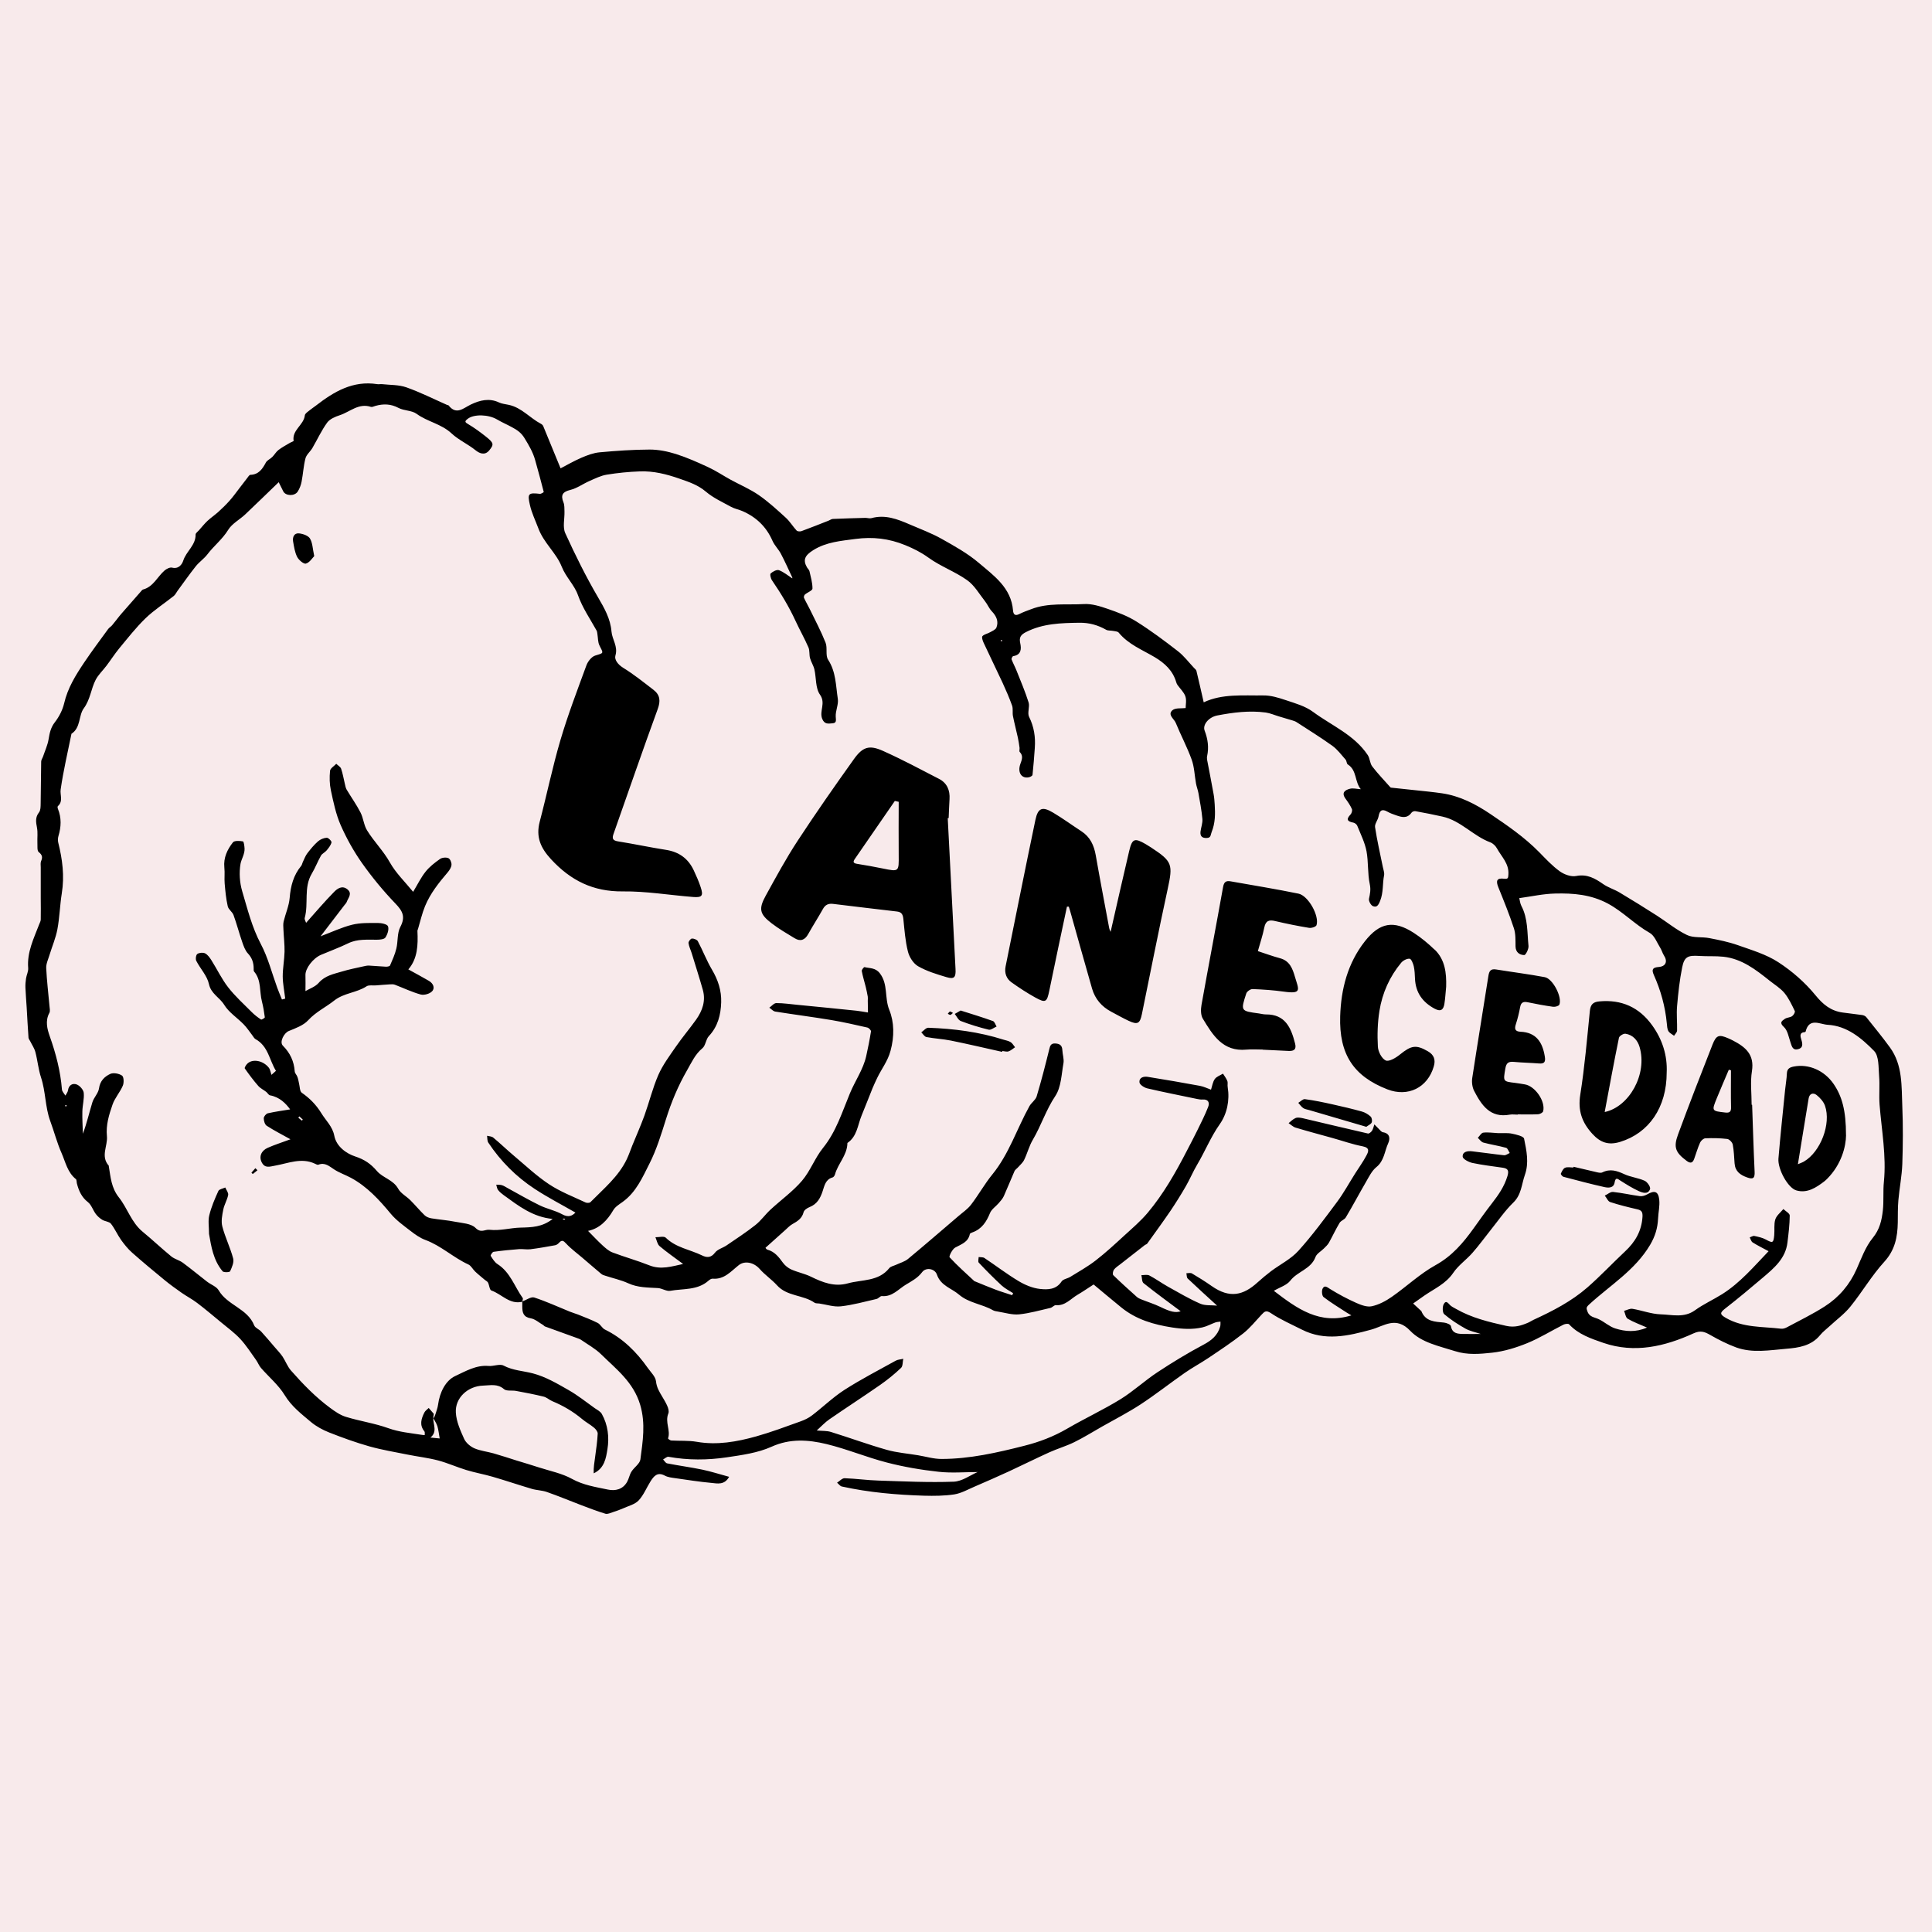 <svg viewBox="0 0 1080 1080" xmlns="http://www.w3.org/2000/svg">
  <defs>
    <style>
      .cls-1, .cls-2 {
        stroke-width: 0px;
      }

      .cls-2 {
        fill: #f8eaeb;
      }
    </style>
  </defs>
  <rect height="1100" width="1100" y="-10" x="-10" class="cls-2"></rect>
  <path d="m546.44,822.88c-7.06,0-14.49.66-21.77-.15-9.73-1.06-19.47-2.72-28.94-5.18-11.38-2.94-22.36-7.56-33.77-10.32-10.14-2.42-20.27-3.19-30.66,1.5-7.65,3.45-16.5,4.66-24.92,5.91-10.83,1.62-21.81,1.69-32.71-.29-.88-.15-1.98.95-3,1.51.73.73,1.39,1.98,2.27,2.17,6.55,1.29,13.21,2.17,19.72,3.52,4.87,1.03,9.66,2.57,14.93,4-2.6,4.7-6.51,3.75-9.84,3.41-6.77-.62-13.47-1.69-20.2-2.64-2.01-.29-4.17-.51-5.89-1.43-4.17-2.24-6.15.29-8.01,3.19-2.23,3.56-3.84,7.67-6.62,10.65-2.05,2.2-5.56,3.05-8.49,4.37-1.9.85-3.88,1.54-5.85,2.17-1.39.44-3.04,1.29-4.24.92-4.61-1.4-9.11-3.12-13.65-4.85-6.37-2.42-12.66-5.07-19.1-7.31-2.71-.95-5.71-.95-8.45-1.76-7.32-2.17-14.56-4.63-21.88-6.76-4.83-1.4-9.84-2.28-14.67-3.75-5.31-1.62-10.43-3.93-15.77-5.36-5.6-1.47-11.42-2.13-17.09-3.27-7.14-1.43-14.34-2.64-21.33-4.59-7.65-2.17-15.15-4.88-22.5-7.78-3.62-1.43-7.28-3.41-10.25-5.91-5.31-4.48-10.8-8.67-14.6-14.94-3.44-5.65-8.82-10.13-13.25-15.2-1.13-1.29-1.72-3.01-2.74-4.44-2.85-3.97-5.49-8.15-8.78-11.71-3.22-3.49-7.14-6.32-10.79-9.36-4.43-3.67-8.82-7.38-13.36-10.83-2.74-2.09-5.85-3.71-8.71-5.69-3.18-2.24-6.37-4.52-9.37-6.98-6.18-5.07-12.33-10.17-18.3-15.46-2.34-2.06-4.35-4.59-6.18-7.12-2.05-2.9-3.48-6.28-5.67-9.07-.99-1.21-3.33-1.25-4.83-2.17-1.39-.85-2.67-1.98-3.66-3.3-1.57-2.13-2.42-5.03-4.35-6.57-3.55-2.75-5.12-6.35-6.18-10.43-.22-.84-.07-2.06-.59-2.46-4.68-3.75-5.78-9.51-7.98-14.54-2.56-5.76-4.13-11.97-6.33-17.92-2.89-7.86-2.52-16.41-5.16-24.38-1.5-4.55-1.9-9.47-3.15-14.17-.55-2.13-1.9-4.04-2.89-6.06-.33-.66-.88-1.29-.95-1.95-.4-5.62-.7-11.24-1.02-16.85-.22-3.71-.55-7.38-.7-11.09-.07-1.72.07-3.45.33-5.18.29-1.98,1.35-3.93,1.21-5.84-.73-8.85,3.11-16.49,6.11-24.34.33-.92.91-1.84.91-2.75.11-4.04,0-8.08,0-12.12v-17.07c0-1.17-.22-2.46.18-3.45.95-2.2.7-3.49-1.32-5.1-.99-.81-.62-3.42-.73-5.21-.11-2.79.29-5.65-.22-8.37-.59-3.12-1.1-5.8,1.13-8.63.91-1.14.88-3.23.91-4.92.15-7.82.15-15.64.29-23.46,0-.95.73-1.87,1.06-2.86,1.06-3.16,2.52-6.28,3.07-9.55.59-3.49,1.17-6.57,3.51-9.58,2.38-3.05,4.32-6.83,5.2-10.57,1.98-8.59,6.48-15.79,11.23-22.87,4.28-6.35,8.86-12.48,13.36-18.65.59-.81,1.54-1.32,2.2-2.09,1.39-1.65,2.67-3.38,4.03-5.07.44-.55.91-1.1,1.39-1.65,3.73-4.26,7.46-8.52,11.2-12.78.18-.22.44-.44.7-.51,5.78-1.54,7.98-7.12,12-10.61,1.1-.95,3-1.91,4.21-1.62,3.73.92,5.6-1.84,6.29-4,1.68-5.18,6.99-8.52,6.88-14.54,0-.77,1.21-1.58,1.87-2.35,1.57-1.76,3.04-3.63,4.76-5.25,1.9-1.76,4.06-3.23,6-4.96,2.23-2.02,4.39-4.11,6.37-6.35,1.94-2.17,3.62-4.52,5.38-6.83,1.5-1.91,2.93-3.86,4.43-5.76.55-.7,1.17-1.8,1.79-1.84,4.65-.15,6.73-3.23,8.67-6.87.7-1.32,2.49-1.98,3.59-3.12,1.24-1.21,2.09-2.86,3.44-3.89,2.01-1.54,4.28-2.72,6.48-4.04.69-.4,2.05-.84,2.01-1.06-1.02-6.1,5.67-8.81,6.26-14.25.11-1.1,1.76-2.09,2.82-2.97,1.1-.92,2.34-1.65,3.48-2.57,10.03-7.78,20.64-14.03,34.14-11.93.84.15,1.76-.07,2.64,0,4.57.51,9.44.29,13.72,1.8,7.76,2.75,15.19,6.5,22.76,9.84.26.11.66.07.81.26,4.39,5.58,8.23,1.51,12.44-.51,5.01-2.39,10.25-3.75,15.77-1.14,1.65.77,3.59.92,5.38,1.32,7.21,1.51,11.86,7.38,18.04,10.61.51.26,1.02.73,1.24,1.21,3.18,7.71,6.33,15.42,9.73,23.68,3.22-1.65,7.28-4.04,11.6-5.91,3.26-1.4,6.73-2.72,10.21-3.05,9.29-.84,18.66-1.51,28.03-1.54,4.9,0,9.99,1.03,14.67,2.5,6.22,1.98,12.22,4.66,18.15,7.42,4.28,1.98,8.23,4.66,12.4,6.94,5.23,2.86,10.8,5.21,15.66,8.55,5.42,3.75,10.32,8.26,15.19,12.7,2.3,2.09,3.92,4.88,6.04,7.16.48.51,1.9.62,2.71.33,5.09-1.87,10.14-3.89,15.19-5.87.81-.33,1.57-.92,2.38-.95,6.04-.26,12.08-.44,18.11-.59,1.17,0,2.42.44,3.44.15,7.65-2.13,14.53.55,21.33,3.49,6,2.61,12.15,4.85,17.82,8.04,7.21,4.04,14.6,8.15,20.86,13.47,8.42,7.16,18.11,13.88,19.14,26.62.18,2.06,1.02,3.23,3.44,2.02,2.16-1.1,4.43-1.91,6.7-2.75,9.55-3.71,19.65-2.28,29.53-2.86,4.39-.26,9.08,1.25,13.36,2.72,5.53,1.91,11.16,4,16.06,7.12,8.01,5.03,15.63,10.72,23.09,16.52,3.37,2.61,6.04,6.2,9,9.33.51.51,1.21,1.06,1.35,1.69,1.39,5.73,2.67,11.49,4.06,17.55,10.32-4.88,21.92-3.71,33.3-3.85,4.17-.07,8.49,1.25,12.51,2.61,5.27,1.76,10.94,3.34,15.3,6.57,10.43,7.71,23.02,12.81,30.59,24.16,1.24,1.84,1.17,4.63,2.52,6.35,3.04,4,6.55,7.6,9.88,11.38.18.22.44.48.7.48,4.61.51,9.22.95,13.87,1.47,4.87.51,9.73.99,14.56,1.69,9.99,1.47,18.77,6.02,27.01,11.57,9.59,6.46,19.14,13.03,27.33,21.37,3.66,3.75,7.28,7.64,11.49,10.68,2.45,1.76,6.29,3.16,9.11,2.61,6.15-1.21,10.5,1.29,15.08,4.48,2.78,1.95,6.22,2.97,9.15,4.7,7.06,4.22,14.05,8.55,21,13,5.6,3.6,10.83,7.97,16.76,10.8,3.59,1.73,8.34.92,12.44,1.73,5.38,1.03,10.8,2.13,15.92,3.93,7.76,2.75,15.92,5.14,22.69,9.55,7.68,4.99,14.93,11.31,20.71,18.39,4.32,5.32,8.67,8.81,15.22,9.73,3.62.51,7.28.88,10.9,1.4.81.11,1.83.55,2.31,1.14,4.46,5.62,9.04,11.16,13.25,16.96,7.21,9.91,6.44,21.66,6.92,33.01.44,10.72.37,21.52,0,32.24-.26,6.76-1.61,13.44-2.2,20.19-.37,4.15-.26,8.37-.33,12.52-.15,8.11-1.57,15.35-7.54,21.88-6.99,7.67-12.33,16.85-18.88,24.97-3.29,4.11-7.69,7.31-11.56,10.91-1.83,1.72-3.92,3.23-5.49,5.18-4.9,5.98-12.04,7.01-18.77,7.56-9.29.77-18.88,2.57-28.07-.73-5.01-1.84-9.84-4.3-14.53-6.98-3.15-1.8-5.45-2.68-9.37-.88-16.1,7.34-32.93,11.27-50.31,5.32-6.77-2.35-13.98-4.7-19.21-10.39-.48-.51-2.23-.26-3.15.18-6.77,3.41-13.28,7.49-20.27,10.35-6.22,2.53-12.88,4.59-19.54,5.32-6.84.73-13.83,1.4-20.89-.88-8.86-2.83-18.66-4.74-24.92-11.31-8.01-8.48-14.67-2.68-21.88-.7-12.95,3.56-25.83,6.54-38.72,0-5.85-2.97-11.93-5.58-17.34-9.22-2.74-1.84-3.62-.81-5.16.81-3.4,3.6-6.51,7.56-10.36,10.57-6.26,4.92-12.92,9.33-19.54,13.77-4.32,2.9-8.97,5.36-13.25,8.37-8.23,5.76-16.17,12.01-24.55,17.51-6.92,4.52-14.31,8.3-21.48,12.37-5.2,2.94-10.25,6.13-15.59,8.74-4.54,2.24-9.44,3.64-14.05,5.73-7.54,3.42-14.93,7.12-22.47,10.61-6.44,2.97-12.92,5.8-19.39,8.59-3.66,1.58-7.28,3.64-11.12,4.26-5.56.84-11.27.88-16.91.73-15.44-.48-30.81-1.8-45.96-5.14-.99-.22-1.79-1.4-2.67-2.13,1.39-.88,2.82-2.53,4.21-2.5,6.37.22,12.73,1.14,19.1,1.32,13.98.44,27.96,1.14,41.9.62,4.68-.18,9.26-3.63,13.36-5.4v.04Zm-303.79-30.4c.26-.66.51-1.28.77-1.95.51-1.76,1.24-3.49,1.46-5.29.91-6.87,4.17-13.55,9.7-16.08,5.6-2.57,11.56-6.2,18.52-5.58,2.78.26,6.22-1.32,8.38-.22,5.27,2.79,10.94,2.94,16.39,4.37,7.06,1.84,13.61,5.69,20.02,9.36,5.09,2.9,9.7,6.61,14.49,10.02,1.43.99,3.22,1.87,4.03,3.27,3.44,6.13,4.24,13.07,3.15,19.75-.8,4.96-1.65,10.65-7.68,13.47-.15-3.16.4-6.21.81-9.25.59-4.3,1.21-8.63,1.43-12.92.07-1.1-1.1-2.57-2.09-3.38-2.12-1.76-4.61-3.08-6.7-4.85-5.01-4.19-10.54-7.42-16.54-9.91-1.68-.7-3.15-2.13-4.87-2.57-5.12-1.25-10.28-2.24-15.44-3.19-2.27-.44-5.27.26-6.73-.99-3.7-3.2-7.72-2.09-11.67-1.98-8.53.26-15.77,6.83-15.26,15.13.29,4.96,2.53,9.95,4.61,14.58.99,2.24,3.44,4.3,5.71,5.32,3.37,1.47,7.21,1.84,10.8,2.86,4.28,1.21,8.53,2.64,12.77,3.97,4.24,1.32,8.53,2.53,12.73,3.93,6.15,1.98,12.73,3.27,18.3,6.35,6.37,3.52,13.17,4.52,19.94,5.95,4.24.92,8.45,0,10.87-4.26,1.03-1.8,1.35-4.04,2.45-5.76,1.5-2.39,4.65-4.37,4.98-6.79,1.32-10.13,3-20.01-.11-30.55-3.77-12.7-13.36-19.9-21.88-28.27-3.22-3.16-7.36-5.4-11.09-8-.69-.48-1.57-.77-2.38-1.06-5.93-2.17-11.89-4.3-17.86-6.46-.4-.15-.66-.59-1.03-.81-2.3-1.32-4.5-3.34-6.95-3.75-4.14-.7-4.72-3.23-4.72-6.54v-2.86c2.23-.81,4.87-2.79,6.66-2.24,6.77,2.2,13.25,5.21,19.87,7.89,1.54.62,3.11,1.07,4.65,1.65,3.69,1.5,7.46,2.9,11.01,4.7,1.54.81,2.45,2.94,3.99,3.67,10.06,4.92,17.68,12.52,24.01,21.52,1.72,2.42,4.32,4.85,4.57,7.49.37,3.41,1.87,5.8,3.48,8.52,1.72,2.9,4.35,7.05,3.4,9.4-1.98,4.92,1.39,9.36-.15,13.92-.07.18,1.1,1.14,1.76,1.18,4.76.29,9.62-.07,14.27.73,11.38,1.98,22.39,0,33.19-3.01,8.38-2.35,16.54-5.43,24.74-8.37,2.31-.81,4.61-1.91,6.51-3.38,6.11-4.66,11.71-10.13,18.15-14.28,9.22-5.91,18.99-10.94,28.58-16.27,1.24-.7,2.85-.73,4.28-1.1-.37,1.72-.18,4.11-1.24,5.1-3.62,3.45-7.57,6.65-11.67,9.51-9.4,6.54-18.99,12.74-28.4,19.24-2.45,1.69-4.54,3.97-7.06,6.24,3.11.29,5.67.11,7.94.81,10.43,3.23,20.67,7.01,31.18,9.99,5.67,1.62,11.71,2.06,17.56,3.05,4.35.73,8.67,2.06,13.03,2.06,15.77,0,31.03-3.49,46.22-7.34,8.49-2.13,16.5-5.18,24.11-9.62,9.77-5.69,20.05-10.46,29.68-16.38,7.28-4.48,13.61-10.43,20.75-15.13,8.38-5.54,16.98-10.76,25.83-15.46,4.5-2.39,7.83-5.21,9.22-10.06.26-.88.15-1.87.18-2.79-.95.15-1.98.15-2.89.48-2.42.88-4.72,2.2-7.21,2.75-5.53,1.25-11.01.95-16.76.07-10.47-1.62-20.2-4.44-28.51-11.16-5.49-4.44-10.83-9-15.55-12.89-3.37,2.17-6.11,4.07-9,5.76-3.88,2.28-6.88,6.24-12.11,5.8-.95-.07-1.94,1.29-3.04,1.54-5.82,1.32-11.64,3.01-17.53,3.6-3.84.37-7.83-.92-11.75-1.54-.99-.15-2.09-.33-2.93-.81-6.04-3.45-13.36-3.97-18.88-8.67-4.21-3.63-10.21-4.92-12.37-11.24-1.14-3.34-6.11-4.19-8.23-1.36-2.49,3.3-5.71,4.96-9,6.94-4.32,2.57-7.69,7.01-13.54,6.46-.91-.07-1.9,1.4-3,1.62-6.62,1.5-13.21,3.38-19.91,4.11-3.92.44-8.05-.99-12.08-1.58-.88-.11-1.9,0-2.56-.4-6.44-4.52-15.41-3.49-21.08-9.8-2.96-3.27-6.77-5.8-9.66-9.11-3.15-3.6-8.23-4.81-11.64-2.17-4.39,3.45-8.12,8.15-14.64,7.6-.73-.07-1.68.55-2.3,1.1-6.19,5.51-14.16,4.37-21.44,5.69-2.12.37-4.57-1.43-6.92-1.54-5.64-.33-11.2-.22-16.54-2.68-4.03-1.84-8.49-2.79-12.73-4.19-.81-.26-1.68-.48-2.31-1.03-3.62-3.01-7.14-6.1-10.72-9.14-3-2.57-6.26-4.92-8.93-7.82-1.57-1.73-2.42-2.2-4.03-.4-.55.59-1.35,1.17-2.12,1.32-4.61.84-9.19,1.65-13.83,2.24-2.09.26-4.24-.22-6.37-.07-4.76.37-9.51.84-14.23,1.5-.66.11-1.79,1.91-1.61,2.24,1.06,1.69,2.19,3.6,3.81,4.63,7.14,4.55,9.51,12.59,14.09,18.98.29.4-.15,1.36-.22,2.06-7.1,1.73-11.49-4.26-17.31-6.28-.99-.33-1.13-2.94-1.87-4.41-.33-.66-1.17-1.03-1.79-1.54-1.79-1.54-3.66-2.98-5.38-4.63-1.35-1.25-2.27-3.27-3.81-3.97-8.42-3.85-15.22-10.46-24-13.69-3-1.1-5.78-3.08-8.34-5.07-3.84-2.97-7.94-5.87-11.01-9.55-6.48-7.82-13.25-15.24-22.28-20.12-3.07-1.65-6.48-2.79-9.4-4.7-2.78-1.8-5.12-4.07-8.82-2.64-.51.22-1.39-.33-2.05-.62-7.47-3.45-14.75-.18-21.92,1.1-3.26.59-5.89,1.69-7.69-1.8-1.65-3.23-.26-6.57,3.4-8.15,3.95-1.73,8.09-3.05,12.66-4.74-4.87-2.72-9.22-4.92-13.28-7.56-1.06-.7-1.65-2.75-1.65-4.19,0-.99,1.32-2.57,2.31-2.79,4.24-.95,8.56-1.54,12.44-2.17-2.42-3.3-5.82-6.87-11.23-7.86-.81-.15-1.39-1.32-2.12-1.91-1.46-1.14-3.26-1.98-4.46-3.34-2.71-3.08-5.16-6.39-7.54-9.77-.26-.37.59-1.8,1.21-2.46,2.78-3.08,8.82-2.17,12.15,1.95.88,1.07,1.06,2.72,1.54,4.08l2.52-2.24c-3.7-5.98-4.28-13.77-11.42-17.73-.81-.44-1.24-1.47-1.87-2.24-1.61-2.06-3-4.26-4.83-6.09-3.59-3.67-8.23-6.61-10.83-10.87-2.52-4.11-7.36-6.1-8.53-11.64-.99-4.59-4.83-8.52-7.06-12.92-.51-.99-.18-3.34.59-3.85,1.06-.73,3.18-.92,4.35-.33,1.43.73,2.56,2.35,3.48,3.78,3.18,5.03,5.75,10.5,9.4,15.2,3.88,4.99,8.64,9.29,13.14,13.81,1.57,1.58,3.37,2.97,5.23,4.19.33.22,2.16-.88,2.12-1.25-.37-2.97-.88-5.95-1.61-8.81-1.46-5.58-.22-11.86-4.36-16.74-.33-.37-.26-1.1-.26-1.69,0-3.23-.88-5.95-3.22-8.45-1.57-1.69-2.45-4.22-3.22-6.5-1.72-4.96-3.04-10.06-4.83-14.98-.66-1.8-2.82-3.08-3.22-4.88-.95-4.15-1.35-8.45-1.72-12.7-.26-2.97.15-6.02-.18-9-.55-5.47,1.65-10.02,4.79-14.03.84-1.06,3.77-.88,5.6-.55.51.07.84,2.64.91,4.08.11,3.08-1.79,5.84-2.27,8.48-.84,4.92-.48,10.46.95,15.31,2.96,9.95,5.42,20.05,10.36,29.41,4.06,7.64,6.22,16.3,9.22,24.53.8,2.2,1.76,4.41,2.63,6.57.62-.15,1.21-.33,1.83-.48-.48-4.15-1.35-8.26-1.39-12.41,0-4.59.91-9.22,1.02-13.84.07-4.07-.44-8.19-.62-12.3-.07-1.54-.22-3.16.11-4.59,1.06-4.41,3-8.7,3.37-13.15.55-6.68,2.12-12.7,6.44-17.92.51-.62.62-1.62,1.02-2.39.77-1.58,1.39-3.34,2.45-4.7,1.83-2.35,3.73-4.7,5.97-6.65,1.28-1.1,3.22-1.91,4.87-1.98.91-.04,2.82,1.95,2.64,2.61-.4,1.62-1.61,3.12-2.74,4.48-.91,1.1-2.49,1.73-3.15,2.9-1.87,3.3-3.22,6.9-5.16,10.13-4.61,7.75-1.68,16.63-3.92,24.71-.22.81.51,1.87.77,2.72,5.31-5.95,10.28-11.82,15.66-17.29,1.76-1.8,4.46-3.82,7.39-1.47,2.96,2.39.51,4.74-.33,7.05-.22.66-.81,1.17-1.24,1.76-4.39,5.73-8.78,11.49-13.39,17.48,6.4-2.42,11.89-5.03,17.64-6.46,4.61-1.14,9.59-.99,14.38-.99,2.01,0,5.23.66,5.67,1.87.66,1.69-.29,4.52-1.43,6.24-.66,1.03-3.07,1.25-4.68,1.25-5.45.07-10.9-.55-16.17,2.02-4.9,2.39-10.06,4.26-15.08,6.39-4.61,1.95-8.93,7.71-8.78,11.42.11,2.97,0,5.95,0,8.89,2.23-1.32,5.49-2.39,7.39-4.59,3.59-4.11,8.38-4.96,13.03-6.35,3.84-1.17,7.83-1.95,11.75-2.83,1.13-.26,2.31-.55,3.44-.48,3.18.15,6.33.48,9.48.62.73,0,2.01-.22,2.2-.7,1.32-3.08,2.74-6.17,3.51-9.4.99-4,.4-8.67,2.23-12.12,3.04-5.76,1.24-8.96-2.82-13.18-6.73-7.01-12.99-14.61-18.63-22.58-4.65-6.61-8.67-13.84-11.93-21.26-2.63-6.06-4.02-12.74-5.42-19.28-.77-3.56-.84-7.34-.48-10.98.15-1.43,2.27-2.64,3.48-3.93.91.92,2.31,1.65,2.71,2.75.95,2.75,1.39,5.65,2.09,8.48.26,1.06.44,2.24.99,3.19,2.56,4.3,5.49,8.37,7.76,12.81,1.61,3.12,1.83,7.05,3.66,9.99,3.84,6.24,9.11,11.42,12.77,17.95,3.29,5.87,8.38,10.76,12.99,16.41,2.45-4.07,4.32-7.97,6.95-11.27,2.19-2.75,5.12-5.03,8.05-7.09,1.17-.81,3.37-1.03,4.68-.48.99.4,1.87,2.46,1.76,3.75-.11,1.43-1.1,2.97-2.09,4.15-4.98,5.84-9.77,11.82-12.7,18.95-1.68,4.07-2.64,8.44-3.92,12.7-.11.4-.37.81-.33,1.21.37,7.78.11,15.42-5.09,21.44,4.03,2.24,7.79,4.22,11.49,6.39,2.34,1.36,3.59,3.93,1.79,5.84-1.32,1.43-4.46,2.31-6.37,1.8-4.94-1.36-9.66-3.64-14.45-5.47-.77-.29-1.72-.26-2.56-.22-2.67.15-5.31.37-7.98.59-1.79.15-3.95-.33-5.27.51-5.56,3.67-12.59,3.64-18.08,7.97-4.72,3.75-10.25,6.32-14.53,10.98-2.67,2.94-7.06,4.48-10.9,6.06-2.6,1.06-5.34,6.13-3.26,8.19,4.06,4.08,6.22,8.74,6.62,14.39.07,1.07,1.14,1.98,1.5,3.08.44,1.17.62,2.42.91,3.67.44,1.76.37,4.33,1.5,5.14,4.46,3.12,8.01,6.65,10.98,11.49,2.52,4.11,6.22,7.38,7.21,12.52,1.21,6.32,7.1,10.1,11.53,11.57,5.38,1.76,8.86,4.15,12.33,8.22,3.29,3.85,9.11,4.85,11.89,9.91,1.43,2.61,4.61,4.19,6.81,6.43,2.74,2.72,5.2,5.73,7.98,8.41.95.92,2.49,1.47,3.81,1.69,4.43.73,8.89,1.03,13.28,1.91,3.92.77,8.85.95,11.31,3.42,3.11,3.12,5.23.77,7.79,1.06,5.97.66,11.6-1.06,17.27-1.21,6.4-.15,12.22-.26,18.08-4.85-11.16-1.06-19.14-7.34-27.3-13.25-1.17-.84-2.34-1.8-3.22-2.94-.62-.77-.69-1.98-1.02-2.97,1.06.07,2.2,0,3.18.29,1.1.33,2.09,1.03,3.11,1.58,6,3.27,11.89,6.72,18,9.69,4.03,1.98,8.64,2.83,12.55,4.99,3.62,2.02,5.71.77,7.43-.95-7.65-4.41-15.48-8.44-22.8-13.25-10.35-6.79-19.03-15.49-25.91-25.85-.66-.99-.48-2.53-.7-3.82,1.17.29,2.6.29,3.44.99,3.92,3.23,7.57,6.79,11.45,10.06,6.51,5.47,12.77,11.42,19.83,16.08,6.26,4.15,13.47,6.9,20.31,10.13.77.37,2.27.33,2.78-.18,7.36-7.49,15.66-14.25,20.31-24.01,1.17-2.46,2.05-5.1,3.07-7.64,2.27-5.58,4.72-11.05,6.77-16.71,2.71-7.53,4.61-15.42,7.79-22.73,2.49-5.65,6.33-10.79,9.88-15.93,3.55-5.14,7.61-9.91,11.23-14.98,3.51-4.96,5.49-10.46,3.77-16.63-1.94-6.87-4.14-13.66-6.22-20.49-.59-1.91-1.54-3.75-1.79-5.69-.11-.81,1.13-2.46,1.87-2.53,1.1-.07,2.85.59,3.33,1.47,2.78,5.21,4.9,10.83,7.9,15.9,3.4,5.73,5.38,11.75,5.16,18.29-.22,6.94-1.83,13.47-6.88,18.87-1.72,1.8-1.79,5.29-3.62,6.79-4.1,3.41-6.07,7.97-8.6,12.37-5.01,8.7-8.78,17.77-11.78,27.35-2.63,8.37-5.23,16.93-9.18,24.71-3.92,7.75-7.5,16.08-15.04,21.48-1.9,1.36-4.14,2.72-5.23,4.63-3.4,5.8-7.68,10.21-14.09,11.57,2.74,2.75,5.31,5.54,8.09,8.08,1.68,1.54,3.51,3.19,5.6,3.97,6.81,2.57,13.83,4.52,20.57,7.2,6.55,2.61,12.48.59,18.88-.77-4.76-3.56-9.15-6.57-13.17-9.99-1.24-1.06-1.57-3.27-2.31-4.96,1.98.04,4.76-.73,5.78.26,5.71,5.62,13.54,6.61,20.27,9.91,2.6,1.29,5.01,1.43,7.25-1.54,1.43-1.91,4.35-2.61,6.44-4.04,5.45-3.71,11.01-7.34,16.17-11.42,3.07-2.42,5.42-5.8,8.34-8.52,5.85-5.43,12.51-10.17,17.67-16.19,4.68-5.47,7.21-12.74,11.75-18.36,7.39-9.14,10.72-20.12,15.08-30.59,2.89-6.98,7.39-13.25,9.08-20.74,1.02-4.59,1.94-9.18,2.67-13.81.11-.62-1.17-1.98-2.01-2.17-6.7-1.51-13.36-3.05-20.13-4.19-10.43-1.73-20.93-3.08-31.36-4.74-1.21-.18-2.23-1.43-3.33-2.17,1.32-.92,2.6-2.57,3.92-2.57,4.02,0,8.05.62,12.04.99,10.9,1.06,21.85,2.13,32.75,3.27,2.16.22,4.28.66,6.44.99-.04-2.2-.07-4.41-.11-6.64,0-.73.11-1.47,0-2.2-.33-1.84-.69-3.64-1.13-5.43-.73-2.97-1.68-5.91-2.23-8.92-.11-.66,1.21-2.28,1.54-2.17,2.96.73,6.07.26,8.53,3.41,4.76,6.13,2.56,13.73,5.31,20.49,2.78,6.83,2.89,14.87.69,22.91-1.57,5.8-4.98,10.02-7.39,15.02-.95,1.95-1.83,3.89-2.67,5.87-2.05,5.07-4.02,10.21-6.11,15.27-2.2,5.32-2.49,11.64-7.9,15.31-.07.04-.04.29-.04.44-.26,6.57-5.31,11.2-6.95,17.22-.18.62-.77,1.47-1.32,1.62-3.92,1.06-4.57,4.66-5.56,7.67-1.32,4.04-3.15,7.27-7.32,8.92-1.32.51-3.04,1.65-3.33,2.86-.91,3.53-3.44,5.07-6.26,6.65-1.5.84-2.74,2.2-4.06,3.38-3.62,3.23-7.25,6.5-10.98,9.84.04.07.48.92,1.06,1.06,4.1,1.1,6.4,4.15,8.75,7.38,1.14,1.54,2.89,2.94,4.65,3.71,3.55,1.58,7.43,2.31,10.9,4,6.59,3.23,13.17,5.84,20.68,3.75,7.94-2.2,17.09-.95,23.13-8.48.8-1.03,2.52-1.29,3.84-1.91,2.23-1.06,4.79-1.73,6.62-3.23,9.48-7.86,18.81-15.94,28.18-23.94,2.41-2.09,5.2-3.93,7.1-6.43,4.21-5.47,7.57-11.6,11.93-16.93,9.33-11.46,13.69-25.52,20.71-38.15,1.1-1.95,3.4-3.41,4.03-5.43,2.6-8.67,4.87-17.48,7.02-26.25.51-2.09.91-3.52,3.51-3.34,2.52.15,3.73,1.17,3.84,3.75.11,2.42,1.02,4.96.62,7.27-1.13,6.24-1.28,13.44-4.57,18.36-5.2,7.75-7.9,16.52-12.55,24.42-2.09,3.52-3.07,7.64-4.9,11.35-.81,1.62-2.34,2.86-3.59,4.29-.59.66-1.43,1.14-1.76,1.91-2.05,4.66-3.92,9.4-6,14.03-.66,1.43-1.79,2.64-2.82,3.86-1.61,1.87-3.99,3.38-4.87,5.54-2.01,4.96-4.65,8.99-9.88,10.83-.51.18-1.28.51-1.39.88-.91,4.59-4.72,5.69-8.2,7.6-1.65.92-3.59,4.92-3.11,5.43,4.32,4.7,9.15,8.96,13.83,13.33.11.11.26.11.4.15,3.88,1.58,7.68,3.19,11.6,4.66,3,1.14,6.11,2.02,9.15,3.05.18-.37.33-.77.51-1.14-2.16-1.4-4.5-2.57-6.37-4.26-4.43-4.11-8.71-8.41-12.84-12.81-.51-.55-.07-2.06-.04-3.12,1.06.15,2.38,0,3.18.51,6.4,4.26,12.51,8.96,19.1,12.92,3.62,2.17,7.9,3.97,12.04,4.41,4.17.44,8.97.48,12-4.15.88-1.36,3.29-1.62,4.9-2.61,4.79-2.97,9.77-5.73,14.2-9.18,5.56-4.3,10.76-9.11,15.95-13.88,4.5-4.11,9.15-8.08,13.06-12.7,8.85-10.54,15.63-22.47,21.92-34.66,2.01-3.86,4.02-7.67,5.93-11.57,2.09-4.3,4.28-8.55,6-13,.91-2.35.15-4.37-3.11-4.15-.99.07-2.01-.07-3-.29-9.33-1.95-18.7-3.78-27.96-5.95-1.68-.4-4.21-2.06-4.32-3.34-.26-2.75,2.31-3.45,4.68-3.08,9.73,1.58,19.47,3.23,29.16,5.03,2.12.4,4.1,1.4,6.15,2.13.66-2.02.95-4.3,2.12-5.95.99-1.4,3-2.02,4.57-3.01.84,1.36,1.87,2.64,2.42,4.08.4,1.03,0,2.31.22,3.45,1.21,7.49-.4,14.98-4.43,20.71-5.05,7.16-8.2,15.16-12.59,22.54-2.34,3.93-4.1,8.22-6.4,12.19-2.67,4.63-5.49,9.14-8.45,13.55-4.24,6.24-8.71,12.34-13.1,18.47-.33.44-1.02.55-1.46.92-4.54,3.52-9.07,7.05-13.58,10.61-1.24.99-2.67,1.84-3.59,3.08-.55.73-.84,2.61-.37,3.05,4.28,4.19,8.75,8.19,13.17,12.15.73.66,1.68,1.06,2.6,1.43,3.48,1.4,7.06,2.5,10.43,4.11,5.86,2.86,8.6,3.45,11.49,2.5-6.51-4.88-13.76-10.13-20.75-15.71-.99-.77-.84-2.97-1.21-4.48,1.5,0,3.26-.44,4.46.18,3.55,1.87,6.84,4.26,10.36,6.24,5.93,3.3,11.82,6.79,18.04,9.51,2.74,1.21,6.22.77,9.44,1.1-5.89-5.4-11.23-10.21-16.43-15.16-.62-.59-.51-1.95-.73-2.94,1.06,0,2.31-.37,3.11.11,3.73,2.2,7.43,4.52,10.98,7.01,10.14,7.16,17.78,5.21,25.72-2.02,2.45-2.2,4.98-4.33,7.61-6.32,5.09-3.78,11.05-6.72,15.22-11.35,7.79-8.63,14.71-18.06,21.66-27.39,3.77-5.07,6.77-10.68,10.17-16.01,2.05-3.23,4.32-6.35,6.11-9.73,1.13-2.13,2.27-4.41-2.01-5.25-5.78-1.1-11.38-3.12-17.09-4.7-6.84-1.91-13.69-3.71-20.46-5.76-1.43-.44-2.6-1.65-3.88-2.5,1.28-.99,2.45-2.28,3.92-2.86,1.1-.44,2.6-.18,3.84.07,12.19,2.86,24.37,5.8,36.59,8.59.62.15,1.79-.81,2.27-1.54.66-1.03.91-2.35,1.32-3.56.84.84,1.65,1.73,2.49,2.53.73.7,1.46,1.76,2.34,1.87,4.14.66,3.95,3.86,2.89,6.17-2.05,4.48-2.19,9.8-6.62,13.33-2.52,2.06-4.13,5.4-5.82,8.33-3.81,6.54-7.35,13.25-11.23,19.75-.73,1.25-2.71,1.8-3.48,3.05-2.16,3.6-3.92,7.42-5.96,11.09-.7,1.25-1.83,2.24-2.85,3.27-1.57,1.58-3.95,2.83-4.65,4.7-2.53,6.87-10.06,8.04-14.09,13.25-1.98,2.57-5.82,3.71-9.22,5.69,13.1,10.02,25.61,19.17,43.36,13.73-1.17-.7-1.9-1.1-2.6-1.54-4.36-2.86-8.86-5.54-12.95-8.7-.91-.7-1.17-3.56-.51-4.77,1.1-2.09,2.52-.73,4.17.29,4.68,2.9,9.59,5.51,14.6,7.75,2.71,1.21,6.07,2.46,8.71,1.87,3.92-.84,7.79-2.9,11.16-5.25,8.27-5.76,15.73-12.89,24.48-17.73,9.19-5.07,15.41-12.41,21.26-20.56,3.37-4.7,6.7-9.44,10.25-13.99,3.62-4.66,6.92-9.4,8.67-15.24.99-3.27.11-4.3-2.85-4.7-5.6-.81-11.27-1.47-16.76-2.64-2.05-.44-5.34-2.17-5.42-3.49-.18-2.86,2.82-3.3,5.27-3.01,5.97.66,11.89,1.58,17.86,2.2.99.11,2.12-.81,3.18-1.25-.66-.99-1.14-2.64-2.01-2.9-4.21-1.17-8.56-1.8-12.77-2.94-1.17-.33-2.05-1.72-3.07-2.64,1.02-1.03,1.94-2.79,3.04-2.9,2.67-.33,5.45.15,8.16.26,2.63.11,5.31-.22,7.83.29,2.45.51,6.55,1.43,6.84,2.83,1.35,6.61,2.85,13.44.44,20.23-1.87,5.29-1.9,11.09-6.48,15.49-4.61,4.48-8.34,9.95-12.4,15.02-3.48,4.33-6.73,8.89-10.43,13.07-3.4,3.89-7.87,6.94-10.72,11.16-4.14,6.13-10.54,8.85-16.17,12.74-2.09,1.43-4.17,2.94-6.26,4.41,1.43,1.32,2.85,2.61,4.24,3.93.11.11.26.18.33.29,2.34,5.95,7.57,5.95,12.73,6.46,1.35.15,3.62,1.06,3.81,1.94.73,4.15,3.62,4.33,6.73,4.41,3.18.07,6.33,0,9.95,0-3.11-1.03-6.04-1.58-8.53-2.97-4.17-2.35-8.27-4.99-11.89-8.08-1.03-.88-1.06-4.19-.26-5.65,1.46-2.61,2.71,0,3.95.95.91.73,2.01,1.21,3,1.8,8.71,4.99,18.3,7.27,27.99,9.44,4.65,1.03,8.27-.11,12.15-1.76,1.06-.44,2.01-1.14,3.07-1.62,10.72-4.92,21.19-10.32,30.12-18.1,7.32-6.39,13.98-13.51,21.08-20.16,5.64-5.25,9.22-11.34,9.73-19.28.15-2.61-.4-3.71-2.93-4.26-5.09-1.17-10.17-2.42-15.11-4.04-1.28-.4-2.01-2.39-3.04-3.6,1.54-.73,3.18-2.2,4.61-2.06,5.01.51,9.99,1.69,15,2.35,1.28.18,2.85-.29,4.03-.95,4.17-2.42,6.29-1.8,6.81,2.97.37,3.45-.51,7.01-.66,10.57-.26,5.25-1.61,9.84-4.43,14.61-8.45,14.28-22.4,22.62-34.07,33.34-1.83,1.69-1.61,2.17-.95,4,1.17,3.16,4.02,3.12,6.4,4.3,3.11,1.51,5.85,4.08,9.07,5.1,5.64,1.8,11.53,2.28,17.78-.48-4.06-1.8-7.61-3.05-10.76-4.92-1.17-.7-1.39-2.9-2.05-4.41,1.57-.4,3.26-1.4,4.72-1.14,5.27.88,10.47,2.9,15.73,3.08,6.37.18,13.06,2.17,19.21-2.28,4.72-3.41,10.17-5.87,15.11-8.96,10.17-6.39,17.82-15.5,26.02-24.05-3.26-1.76-6.18-3.19-8.93-4.92-.8-.51-1.1-1.84-1.61-2.79.88-.29,1.83-.99,2.6-.81,2.19.48,4.5.95,6.44,2.02,3.73,2.06,4.24,1.98,4.65-2.39.29-2.97-.26-6.17.62-8.92.7-2.17,2.93-3.86,4.5-5.76,1.24,1.21,3.55,2.42,3.55,3.63-.04,5.03-.66,10.1-1.28,15.13-1.06,8.88-7.43,14.21-13.65,19.5-6.95,5.91-13.94,11.75-21.11,17.33-3.07,2.39-3.15,3.27.44,5.32,9.62,5.51,20.35,4.74,30.7,5.98,1.1.15,2.38-.26,3.37-.81,7.1-3.82,14.42-7.34,21.19-11.71,7.9-5.07,13.87-12.08,17.75-20.86,2.64-5.95,4.94-12.41,8.97-17.33,3.92-4.77,5.05-9.91,5.67-15.38.59-5.32.04-10.76.59-16.08,1.43-14.5-1.28-28.75-2.42-43.07-.4-5.32.18-10.68-.26-16.01-.4-4.81,0-11.16-2.82-14.03-7.03-7.16-15.15-14.03-25.94-14.61-4.21-.22-10.39-4.22-12.33,3.82,0,.11-.22.22-.37.26-3.29.22-2.56,2.46-1.98,4.33.73,2.39.99,4.55-1.94,5.25-3,.73-3.44-1.73-4.17-3.86-1.02-2.97-1.57-6.64-3.66-8.55-2.74-2.5-1.13-3.41.51-4.55,1.17-.81,2.89-.73,4.06-1.51.84-.59,1.83-2.28,1.5-2.9-1.68-3.49-3.37-7.12-5.78-10.06-2.27-2.72-5.45-4.63-8.27-6.87-7.72-6.17-15.55-12.26-25.8-13.4-4.46-.48-8.97-.15-13.47-.44-6.4-.44-8.42.4-9.62,6.35-1.43,7.12-2.23,14.39-2.85,21.63-.4,4.52.11,9.11,0,13.7,0,.99-1.1,1.98-1.68,2.94-1.1-.85-2.53-1.51-3.18-2.61-.69-1.21-.73-2.83-.88-4.26-.88-9.47-3.4-18.54-7.28-27.17-1.46-3.27-.37-4.15,2.74-4.41,3.99-.33,5.12-3.08,2.93-6.46-.84-1.32-1.24-2.94-2.09-4.3-1.83-2.9-3.18-6.79-5.85-8.3-8.34-4.7-14.86-11.79-23.38-16.38-9.51-5.1-19.39-5.87-29.53-5.62-6.59.15-13.14,1.62-20.02,2.57.33,1.32.48,2.98,1.17,4.33,3.73,7.05,3.22,14.83,3.99,22.4.18,1.69-1.57,5.14-2.38,5.1-2.6-.07-4.83-1.51-4.87-4.92-.04-3.38.11-6.94-.91-10.06-2.53-7.71-5.6-15.27-8.67-22.84-1.54-3.78-.84-5.32,3.04-4.88,2.34.26,2.45-.22,2.56-2.46.37-6.06-3.88-9.84-6.4-14.47-.77-1.4-2.23-2.83-3.7-3.38-9.59-3.56-16.5-12.12-26.71-14.39-5.05-1.14-10.14-2.13-15.26-3.05-.66-.11-1.76.33-2.12.88-2.45,3.41-5.53,2.5-8.6,1.43-1.65-.55-3.33-1.17-4.83-2.02-3.18-1.8-4.39-.59-4.98,2.68-.37,2.06-2.23,4.15-1.94,5.98,1.13,7.49,2.85,14.87,4.35,22.29.29,1.5.95,3.12.7,4.55-.95,4.74-.29,9.55-2.23,14.39-1.1,2.79-2.01,3.64-3.95,2.94-1.17-.4-2.56-2.9-2.27-4.15.59-2.75,1.1-5.07.44-8.15-1.28-6.02-.7-12.41-1.83-18.47-.95-4.88-3.26-9.47-5.16-14.17-.29-.77-1.32-1.58-2.16-1.76-3.29-.62-4.28-1.76-1.61-4.55.66-.66,1.1-2.28.77-3.05-.91-2.06-2.2-3.93-3.55-5.77-2.49-3.41-.29-4.88,2.49-5.58,1.68-.44,3.66.11,6.04.26-3.51-4.19-2.09-10.57-7.28-13.84-.7-.44-.59-2.02-1.24-2.72-2.38-2.68-4.54-5.65-7.39-7.71-6.51-4.66-13.32-8.89-20.05-13.25-.69-.44-1.54-.7-2.34-.95-2.45-.77-4.94-1.47-7.39-2.2-2.49-.73-4.94-1.84-7.47-2.2-9.11-1.21-18.11-.07-27.08,1.65-4.72.92-8.34,5.14-7.06,8.48,1.79,4.66,2.45,9.33,1.39,14.21-.15.7-.11,1.47,0,2.17,1.21,6.39,2.49,12.74,3.62,19.13.37,1.91.48,3.89.62,5.84.33,5.21.33,10.24-1.72,15.35-.69,1.69-.29,3.16-2.63,3.3-2.64.15-3.88-.95-3.59-3.56.29-2.35,1.24-4.74,1.06-7.01-.44-4.88-1.39-9.73-2.23-14.58-.33-1.8-1.03-3.52-1.35-5.32-.81-4.44-.91-9.14-2.42-13.33-2.53-7.01-6.07-13.62-8.89-20.52-.91-2.28-4.76-4.55-1.87-7.09,1.68-1.43,5.05-.92,7.39-1.21,0-1.8.59-4.41-.15-6.54-.81-2.35-2.89-4.22-4.39-6.35-.33-.48-.59-1.03-.73-1.58-1.9-6.46-6.33-10.57-11.97-13.95-6.99-4.15-14.78-7.16-20.2-13.77-.59-.7-2.09-.73-3.18-.95-1.28-.26-2.74-.04-3.81-.62-4.65-2.64-9.51-4-14.93-3.93-10.28.15-20.46.37-29.97,5.25-2.82,1.47-3.84,2.9-3.15,6.1.7,3.23.66,6.61-3.92,7.31-.4.07-1.06,1.36-.91,1.8.81,2.13,1.9,4.11,2.74,6.21,2.34,5.91,4.87,11.79,6.77,17.84.77,2.46-.8,5.84.26,8.04,2.78,5.58,3.66,11.31,3.22,17.37-.37,5.03-.73,10.1-1.28,15.13-.07.51-1.24,1.17-1.98,1.32-4.1.92-6.48-2.61-4.87-7.27.81-2.35,1.9-4.59-.29-6.87-.4-.4,0-1.58-.11-2.39-.26-1.91-.55-3.78-.95-5.65-.88-4.04-1.94-8-2.74-12.04-.37-1.91.15-4.04-.48-5.84-1.54-4.33-3.4-8.55-5.31-12.74-3.48-7.49-7.14-14.91-10.61-22.4-.55-1.14-1.17-3.12-.66-3.67.99-1.1,2.85-1.36,4.24-2.17,1.32-.73,3.11-1.47,3.59-2.64,1.32-3.45,0-6.39-2.56-9.07-1.54-1.58-2.41-3.85-3.81-5.62-3.22-4.08-5.93-8.92-9.99-11.79-6.77-4.81-14.89-7.71-21.63-12.59-4.17-3.01-8.23-5.03-12.95-6.98-9.22-3.78-18.19-4.77-27.85-3.49-8.12,1.1-16.28,1.69-23.57,6.24-4.68,2.94-5.93,5.4-3.59,9.58.44.77,1.24,1.4,1.43,2.2.73,3.23,1.72,6.5,1.68,9.73,0,1.1-2.82,2.13-4.24,3.34-.4.37-.69,1.36-.51,1.8.99,2.2,2.23,4.26,3.29,6.43,3,6.2,6.26,12.3,8.78,18.65,1.17,2.94-.18,7.12,1.43,9.55,4.43,6.79,4.28,14.47,5.42,21.88.48,3.16-1.35,6.65-1.17,9.91.11,2.06.59,3.6-1.83,3.75-2.16.15-4.39.77-5.71-2.46-1.79-4.41,2.16-8.74-1.28-13.59-2.56-3.6-2.01-9.36-3.11-14.1-.51-2.17-1.83-4.11-2.42-6.24-.55-1.98-.11-4.26-.91-6.06-2.16-4.99-4.87-9.73-7.14-14.65-3.69-8.04-8.23-15.53-13.21-22.8-.73-1.06-1.28-3.41-.73-3.89,1.17-1.06,3.4-2.24,4.61-1.8,2.71,1.03,5.05,3.01,7.39,4.55,0,.22.18-.26,0-.59-2.09-4.41-4.06-8.89-6.33-13.18-1.35-2.53-3.55-4.63-4.68-7.2-3.4-7.82-9.04-13.22-16.76-16.6-2.09-.92-4.46-1.32-6.44-2.42-4.79-2.64-9.92-4.96-14.01-8.44-4.46-3.78-9.37-5.4-14.75-7.27-7.35-2.57-14.56-4.37-22.21-4.08-6.22.22-12.44.84-18.55,1.84-3.26.55-6.4,2.13-9.51,3.49-3.62,1.58-6.99,4.08-10.76,5.03-4.24,1.03-5.56,2.75-3.84,7.01.62,1.54.48,3.41.55,5.14.11,4.04-1.1,8.63.44,12.01,5.56,12.19,11.53,24.27,18.3,35.84,3.59,6.13,6.95,12.04,7.54,19.13.37,4.52,3.73,8.3,2.2,13.44-.7,2.28,1.39,5.03,4.28,6.83,5.96,3.67,11.45,8.08,17.02,12.37,3.7,2.86,4.02,6.21,2.31,10.83-8.45,23.09-16.43,46.37-24.63,69.58-.99,2.75-.48,3.82,2.56,4.3,8.97,1.43,17.82,3.34,26.79,4.74,7.28,1.14,12.4,4.88,15.48,11.49,1.43,3.05,2.78,6.13,3.84,9.33,1.61,4.81.81,5.91-4.21,5.51-13.14-1.03-26.24-3.27-39.34-3.12-16.54.18-29.09-6.06-40.1-17.99-5.86-6.35-8.53-12.48-6.33-20.93,3.99-15.16,7.14-30.55,11.56-45.56,4.17-14.17,9.48-28.02,14.56-41.89.8-2.2,2.89-4.85,4.94-5.47,4.79-1.5,4.72-.99,2.38-5.58-.95-1.84-.81-4.22-1.17-6.35-.11-.7-.15-1.47-.48-2.06-3.62-6.54-7.87-12.63-10.43-19.86-1.98-5.62-6.73-9.95-9.08-15.9-3.04-7.67-9.99-13.14-13.06-21.44-1.61-4.3-3.7-8.52-4.72-13.11-1.43-6.28-.81-6.83,5.6-6.1.69.07,2.19-.88,2.16-1.06-1.5-5.95-3.15-11.86-4.79-17.77-1.24-4.48-3.51-8.3-5.93-12.26-1.87-3.12-4.21-4.63-6.99-6.13-2.74-1.51-5.64-2.72-8.34-4.33-4.87-2.9-12.88-3.05-16.32-.48-2.12,1.58-1.68,2.02.33,3.19,3.22,1.91,6.26,4.15,9.22,6.46,5.01,3.93,5.12,4.7,2.34,8.11-2.64,3.19-5.82,1.36-7.61-.07-4.28-3.45-9.59-5.84-13.32-9.33-5.86-5.51-13.54-6.57-19.65-11.05-2.71-1.98-7.03-1.69-10.1-3.3-4.32-2.31-8.49-2.39-12.95-1.14-.84.22-1.79.77-2.49.55-6.84-2.28-11.71,2.79-17.42,4.66-2.56.84-5.53,2.09-7.03,4.11-3.22,4.44-5.53,9.51-8.31,14.28-1.17,1.98-3.29,3.63-3.84,5.73-1.1,4.22-1.32,8.7-2.16,13.03-.37,1.95-1.14,3.97-2.23,5.62-1.83,2.64-6.81,2.35-8.05-.26-.88-1.84-1.83-3.67-2.52-5.07-6.37,6.13-12.48,12.12-18.7,17.99-3.15,2.97-7.39,5.14-9.55,8.67-3.22,5.25-7.98,8.89-11.6,13.66-1.87,2.46-4.57,4.26-6.51,6.68-3.55,4.48-6.84,9.18-10.25,13.81-.66.92-1.17,2.06-2.01,2.75-5.27,4.22-11.05,7.89-15.88,12.56-5.34,5.18-9.95,11.12-14.71,16.85-2.52,3.08-4.68,6.46-7.1,9.66-1.98,2.64-4.5,4.96-6,7.82-2.63,5.07-2.96,10.94-6.66,15.97-2.96,4-1.61,10.83-6.88,14.21-2.09,10.35-4.54,20.67-6.04,31.14-.44,3.12,1.54,6.57-1.57,9.33-.26.22-.15,1.07.04,1.51,2.05,5.03,1.83,10.06.29,15.16-.33,1.14-.4,2.53-.11,3.71,2.34,9.33,3.55,18.69,1.98,28.35-1.06,6.64-1.21,13.44-2.45,20.05-.91,4.88-2.93,9.55-4.39,14.32-.73,2.46-1.98,4.96-1.87,7.42.33,7.09,1.21,14.17,1.83,21.22.11,1.29.48,2.83-.07,3.82-2.42,4.48-1.21,9.03.22,13.07,3.44,9.69,6,19.5,6.81,29.74.11,1.17,1.24,2.28,1.94,3.42.48-.95,1.28-1.84,1.43-2.86.44-3.12,2.67-4.22,4.94-3.34,1.68.66,3.7,2.94,3.88,4.66.33,3.41-.7,6.94-.77,10.39-.11,4.15.18,8.34.29,12.48,2.23-5.95,3.55-11.86,5.31-17.59.84-2.72,3.33-5.07,3.7-7.78.59-4.22,3.15-6.61,6.29-8.08,1.76-.81,4.9-.22,6.59.95,1.02.7,1.13,4,.44,5.62-1.57,3.71-4.5,6.87-5.78,10.65-1.94,5.62-3.73,11.27-3.11,17.62.51,5.43-3.66,11.2,1.02,16.45.07.07,0,.29.04.44,1.02,6.02,1.35,11.93,5.64,17.33,4.79,6.02,6.95,13.99,13.28,19.17,5.45,4.48,10.58,9.36,16.06,13.84,1.87,1.5,4.46,2.06,6.4,3.49,4.61,3.42,9.04,7.09,13.58,10.61,2.16,1.65,5.23,2.68,6.48,4.85,4.87,8.37,16.1,10.1,19.83,19.57.55,1.4,2.67,2.13,3.84,3.38,2.6,2.83,5.05,5.76,7.54,8.67,1.5,1.76,3.15,3.45,4.46,5.36,1.68,2.53,2.74,5.58,4.72,7.82,6.66,7.56,13.69,14.83,21.81,20.82,2.78,2.06,5.78,4.15,9,5.1,7.79,2.39,15.99,3.56,23.64,6.32,6.04,2.17,12.22,2.68,18.41,3.67.62.11,1.28.15,1.9.18-.04-.7.18-1.65-.18-2.09-2.89-3.52-1.76-7.05-.04-10.5.51-1.03,1.61-1.73,2.45-2.57.95,1.1,1.9,2.17,2.85,3.27-.11.77-.22,1.58-.33,2.35,0,3.71,2.45,7.75-1.57,10.91,1.87.18,3.66.37,5.2.51-.44-2.35-.66-4.63-1.28-6.79-.51-1.65-1.54-3.12-2.34-4.66l.44-.22Zm-75.31-168.42c-.18.26-.4.51-.59.73.66.55,1.35,1.1,2.01,1.65.18-.18.33-.37.51-.59l-1.94-1.8Zm147.91,57.13c-.26.11-.55.18-.81.29.33.11.66.33,1.02.33.18,0,.37-.26.55-.4-.26-.07-.51-.15-.77-.22Zm245.06-323.22c-.26-.07-.48-.15-.73-.15-.07,0-.22.29-.22.33.18.15.37.26.59.4.11-.18.22-.37.33-.55l.04-.04ZM36.67,618.51c.22-.11.48-.22.7-.29-.11-.15-.26-.44-.37-.44-.22,0-.44.15-.7.26.11.15.26.33.37.48Zm493.12-161.18c1.46,28.12,2.89,56.21,4.35,84.34.26,4.7-.7,5.87-5.09,4.55-5.42-1.62-10.98-3.3-15.84-6.09-2.64-1.51-4.9-5.1-5.67-8.19-1.5-5.95-1.94-12.15-2.56-18.28-.26-2.42-.99-3.82-3.51-4.11-11.89-1.4-23.82-2.79-35.71-4.26-2.64-.33-4.43.44-5.75,2.86-2.63,4.74-5.6,9.29-8.23,14.03-1.87,3.38-4.39,4.26-7.61,2.28-4.35-2.64-8.82-5.25-12.84-8.33-6.7-5.14-7.36-8.04-3.29-15.42,5.71-10.39,11.38-20.85,17.89-30.77,10.1-15.42,20.67-30.55,31.4-45.56,4.94-6.94,8.64-8.04,16.25-4.63,10.65,4.77,20.97,10.28,31.32,15.64,4.5,2.31,6.22,6.35,5.89,11.38-.22,3.52-.33,7.01-.48,10.54-.18,0-.37,0-.51.04Zm-27.41-9.11c-.73-.15-1.43-.33-2.16-.48-7.46,10.8-14.89,21.63-22.36,32.42-1.24,1.76-.77,2.42,1.35,2.75,4.76.73,9.48,1.62,14.2,2.57,9.18,1.87,9.07,1.91,8.97-7.53-.11-9.91,0-19.83,0-29.74Zm95.07,58.56c.26.77.51,1.58.73,2.35,4.1,14.5,8.12,29.04,12.3,43.55,1.68,5.76,5.34,10.02,10.65,12.85,3.22,1.69,6.4,3.52,9.7,5.07,5.09,2.39,6.4,1.65,7.5-3.71,4.76-23.24,9.33-46.56,14.38-69.76,3.04-13.99,2.71-15.53-9.26-23.39-.99-.62-1.98-1.25-2.96-1.84-6.26-3.63-7.61-3.16-9.26,3.78-3.55,15.05-6.95,30.14-10.39,45.23-.22-.59-.66-1.36-.81-2.17-2.52-13.55-5.12-27.06-7.5-40.64-.99-5.62-3.15-10.28-8.09-13.47-5.27-3.42-10.36-7.16-15.73-10.35-6.04-3.6-8.49-2.72-9.92,4.08-5.71,27.24-11.12,54.56-16.65,81.84-.73,3.67.37,6.87,3.33,8.96,4.28,3.05,8.67,5.91,13.25,8.45,5.85,3.23,6.51,2.64,7.87-3.93,3.18-15.64,6.55-31.25,9.84-46.85h1.03v-.04Zm108.5,80.01c4.83.22,9.62.48,14.45.7,2.93.11,4.43-.84,3.55-4.19-2.23-8.74-5.42-16.34-16.36-16.23-1.28,0-2.6-.37-3.88-.55-10.17-1.36-10.25-1.36-7.03-11.16.37-1.14,2.34-2.5,3.51-2.46,5.82.22,11.67.62,17.45,1.43,10.39,1.47,8.34-1.14,6.26-8.22-1.32-4.55-2.89-8.96-8.31-10.43-4.21-1.14-8.31-2.64-12.44-4,1.21-4.37,2.71-8.7,3.59-13.15.77-3.89,2.71-4.48,6.18-3.63,6.26,1.47,12.55,2.75,18.88,3.78,1.32.22,3.84-.59,4.14-1.51,1.68-5.14-4.57-16.49-10.1-17.62-12.55-2.57-25.25-4.63-37.87-6.87-2.64-.48-3.77.33-4.28,3.27-3.92,21.96-8.12,43.84-12.04,65.76-.44,2.46-.48,5.69.7,7.67,5.56,9.22,11.23,18.62,24.37,17.37,3.04-.29,6.15-.04,9.22-.04v.07Zm95.95-55.96c-3.55-3.42-7.43-6.65-11.56-9.33-11.23-7.27-19.1-5.84-27.37,4.7-9.62,12.26-13.32,26.66-13.8,41.86-.66,21.33,7.5,33.56,26.38,40.9,11.53,4.48,22.51-.95,25.94-12.81,1.1-3.71.18-6.5-3.37-8.52-6.55-3.75-9.22-3.27-15.66,1.95-2.2,1.8-6.04,4.04-7.83,3.23-2.23-1.03-4.24-4.92-4.39-7.71-.37-6.65-.18-13.47.88-20.05,1.61-9.95,5.67-19.09,12.19-26.91,1.06-1.25,3.18-2.35,4.68-2.2.91.07,1.94,2.61,2.31,4.19.51,2.28.59,4.66.69,6.98.37,7.78,4.21,13.11,10.94,16.74,3.48,1.87,4.94.62,5.49-2.64.51-3.16.66-6.42.99-9.62.22-7.67-.59-15.13-6.44-20.78l-.07.04Zm129.79,68.73c0,19.57-9.95,33.85-26.05,38.77-6.48,1.98-11.01.4-15.48-4.48-5.85-6.39-8.2-13.03-6.77-21.96,2.45-15.46,3.77-31.1,5.34-46.67.37-3.6,1.68-5.1,5.27-5.43,12.48-1.17,22.36,3.3,29.6,13.4,5.71,7.93,8.53,16.89,8.09,26.36Zm-34.65,22.07c13.72-2.9,23.97-21.15,19.5-36.35-1.13-3.85-3.77-6.76-7.87-7.42-1.13-.18-3.44,1.25-3.66,2.24-2.82,13.73-5.34,27.5-7.98,41.53Zm-48.63,1.32c3.81,0,7.61.11,11.38-.07,1.02-.04,2.67-.92,2.85-1.69,1.39-5.65-4.61-14.17-10.32-15.02-1.72-.26-3.44-.62-5.2-.81-7.06-.85-6.84-.77-5.63-8.04.55-3.3,1.9-4,4.9-3.71,4.65.44,9.33.51,13.98.88,3.11.26,3.66-1.07,3.18-3.93-1.28-7.93-4.79-13.44-13.58-13.81-3.18-.15-3.44-1.69-2.56-4.33.99-3.05,1.76-6.2,2.34-9.36.48-2.68,1.76-3.3,4.24-2.79,4.72.99,9.48,1.87,14.23,2.53,1.13.15,3.18-.44,3.48-1.21,1.65-4.22-3.66-14.5-8.16-15.35-9-1.69-18.15-2.83-27.19-4.3-3.11-.51-3.92.92-4.35,3.75-2.96,18.95-6.11,37.89-9,56.87-.37,2.31,0,5.18,1.02,7.2,4.17,8.04,9,15.38,19.98,13.33,1.43-.26,2.93,0,4.39,0v-.15Zm131.04-5.36c.44,12.45.8,24.93,1.39,37.38.15,3.41-.62,4.52-4.17,3.23-3.92-1.4-6.7-3.41-7.03-7.89-.26-3.52-.37-7.05-1.02-10.5-.26-1.25-1.9-2.97-3.07-3.12-4.06-.48-8.16-.55-12.26-.37-1.02.04-2.45,1.32-2.93,2.39-1.32,2.94-2.19,6.02-3.29,9.07-.88,2.46-2.19,2.68-4.24,1.14-6.15-4.59-7.46-7.49-4.83-14.65,6.22-16.89,12.73-33.63,19.32-50.38,2.09-5.32,3.66-5.69,8.75-3.49.95.4,1.87.85,2.78,1.32,6.84,3.56,11.97,7.75,10.5,17-.99,6.13-.18,12.59-.18,18.87h.33-.04Zm-11.82-19.28c-.4-.11-.81-.22-1.21-.33-2.23,5.29-4.54,10.57-6.7,15.86-2.96,7.27-2.93,7.2,4.76,8.08,2.56.29,3.26-.59,3.18-3.08-.15-6.83-.04-13.69-.04-20.56v.04Zm64.33,36.24c-.07,6.35-2.56,16.34-10.5,24.34-.51.51-1.06,1.03-1.61,1.47-4.61,3.52-9.59,6.83-15.63,5.1-4.76-1.32-10.54-11.97-10.06-17.81,1.06-12.85,2.45-25.67,3.73-38.48.29-3.05.88-6.1.99-9.14.11-2.64,1.61-3.38,3.81-3.82,8.34-1.65,17.16,2.17,22.36,9.8,4.61,6.79,6.88,14.65,6.88,28.53h.04Zm-26.93,16.27c1.65-.73,2.6-1.03,3.44-1.54,9.22-5.4,15.26-21.04,11.71-31.17-.81-2.28-2.74-4.44-4.68-5.98-1.87-1.47-3.99-.92-4.46,1.91-2.01,12.04-3.92,24.09-6,36.75v.04Zm-880.64,59.81c.62.77,3.99.62,4.24.04,1.02-2.24,2.27-5.03,1.72-7.16-1.61-6.1-4.5-11.82-6.07-17.92-.77-2.94-.07-6.39.55-9.47.55-2.75,2.16-5.32,2.71-8.08.26-1.25-1.02-2.83-1.61-4.22-1.32.62-3.37.92-3.84,1.91-2.01,4.41-3.95,8.92-5.09,13.59-.77,3.01-.15,6.39-.15,10.46,1.21,6.83,2.34,14.61,7.57,20.85h-.04Zm755.2-57.98c-1.61,0-3.37-.44-4.72.15-1.06.44-1.79,2.06-2.34,3.27-.15.33.81,1.58,1.43,1.76,7.61,2.02,15.26,4.04,22.94,5.76,2.2.48,5.12.62,5.67-2.5.55-3.16,1.54-2.24,3.33-1.07,3.29,2.09,6.66,4.19,10.17,5.8,2.12.95,5.23,2.06,6.33-1.14.4-1.14-1.54-3.97-3.04-4.63-3.59-1.62-7.76-2.02-11.34-3.67-4.14-1.91-7.9-3.19-12.33-.99-.99.48-2.56,0-3.81-.29-4.1-.92-8.16-1.91-12.22-2.86-.04.15-.07.29-.11.44l.04-.04Zm-319.27-65.14c1.17.11,2.45.55,3.44.22,1.32-.44,2.45-1.5,3.66-2.31-.81-.95-1.43-2.2-2.42-2.83-1.21-.77-2.71-.99-4.1-1.43-13.65-4.33-27.7-6.13-41.97-6.64-1.28-.04-2.64,1.69-3.92,2.57.95.92,1.83,2.46,2.93,2.64,4.46.84,9.07,1.06,13.58,1.95,9.59,1.95,19.14,4.19,28.69,6.32,0-.18.07-.33.11-.51v.04Zm206.46,39.99c.37-.95.11-2.72-.59-3.34-1.35-1.25-3.07-2.28-4.83-2.79-5.45-1.51-10.98-2.83-16.5-4.04-5.09-1.14-10.21-2.2-15.41-2.9-1.1-.15-2.45,1.32-3.7,2.06.91.99,1.68,2.2,2.78,2.94.91.62,2.16.77,3.29,1.1,10.57,3.08,21.11,6.21,31.95,9.36,1.28-.95,2.67-1.51,3-2.42v.04ZM173.31,301.06c-1.02-1.65-3.99-2.68-6.18-2.9-2.67-.26-3.69,2.06-3.29,4.48.51,2.94.95,6.06,2.27,8.67.88,1.73,3.62,4.08,4.87,3.75,2.05-.55,3.59-3.08,4.68-4.19-.91-4.19-.91-7.45-2.38-9.8h.04Zm360.4,265.72c1.1,1.36,1.94,3.42,3.37,3.97,5.09,1.95,10.32,3.56,15.63,4.85,1.24.29,2.89-1.14,4.39-1.76-.66-1.06-1.1-2.72-2.01-3.05-5.78-2.09-11.71-3.89-18.08-5.91-1.02.62-2.16,1.25-3.29,1.91Zm-390.96,86.25c-.73.81-1.5,1.65-2.2,2.5,0,0,.7.77.77.73.91-.66,1.76-1.4,2.6-2.09-.4-.37-.77-.73-1.17-1.14Zm388.25-87.57c-.48.22-.77.81-1.17,1.25.48.22.95.62,1.43.62.37,0,.73-.51,1.46-1.1-.88-.44-1.43-.92-1.72-.77Z" class="cls-1"></path>
</svg>